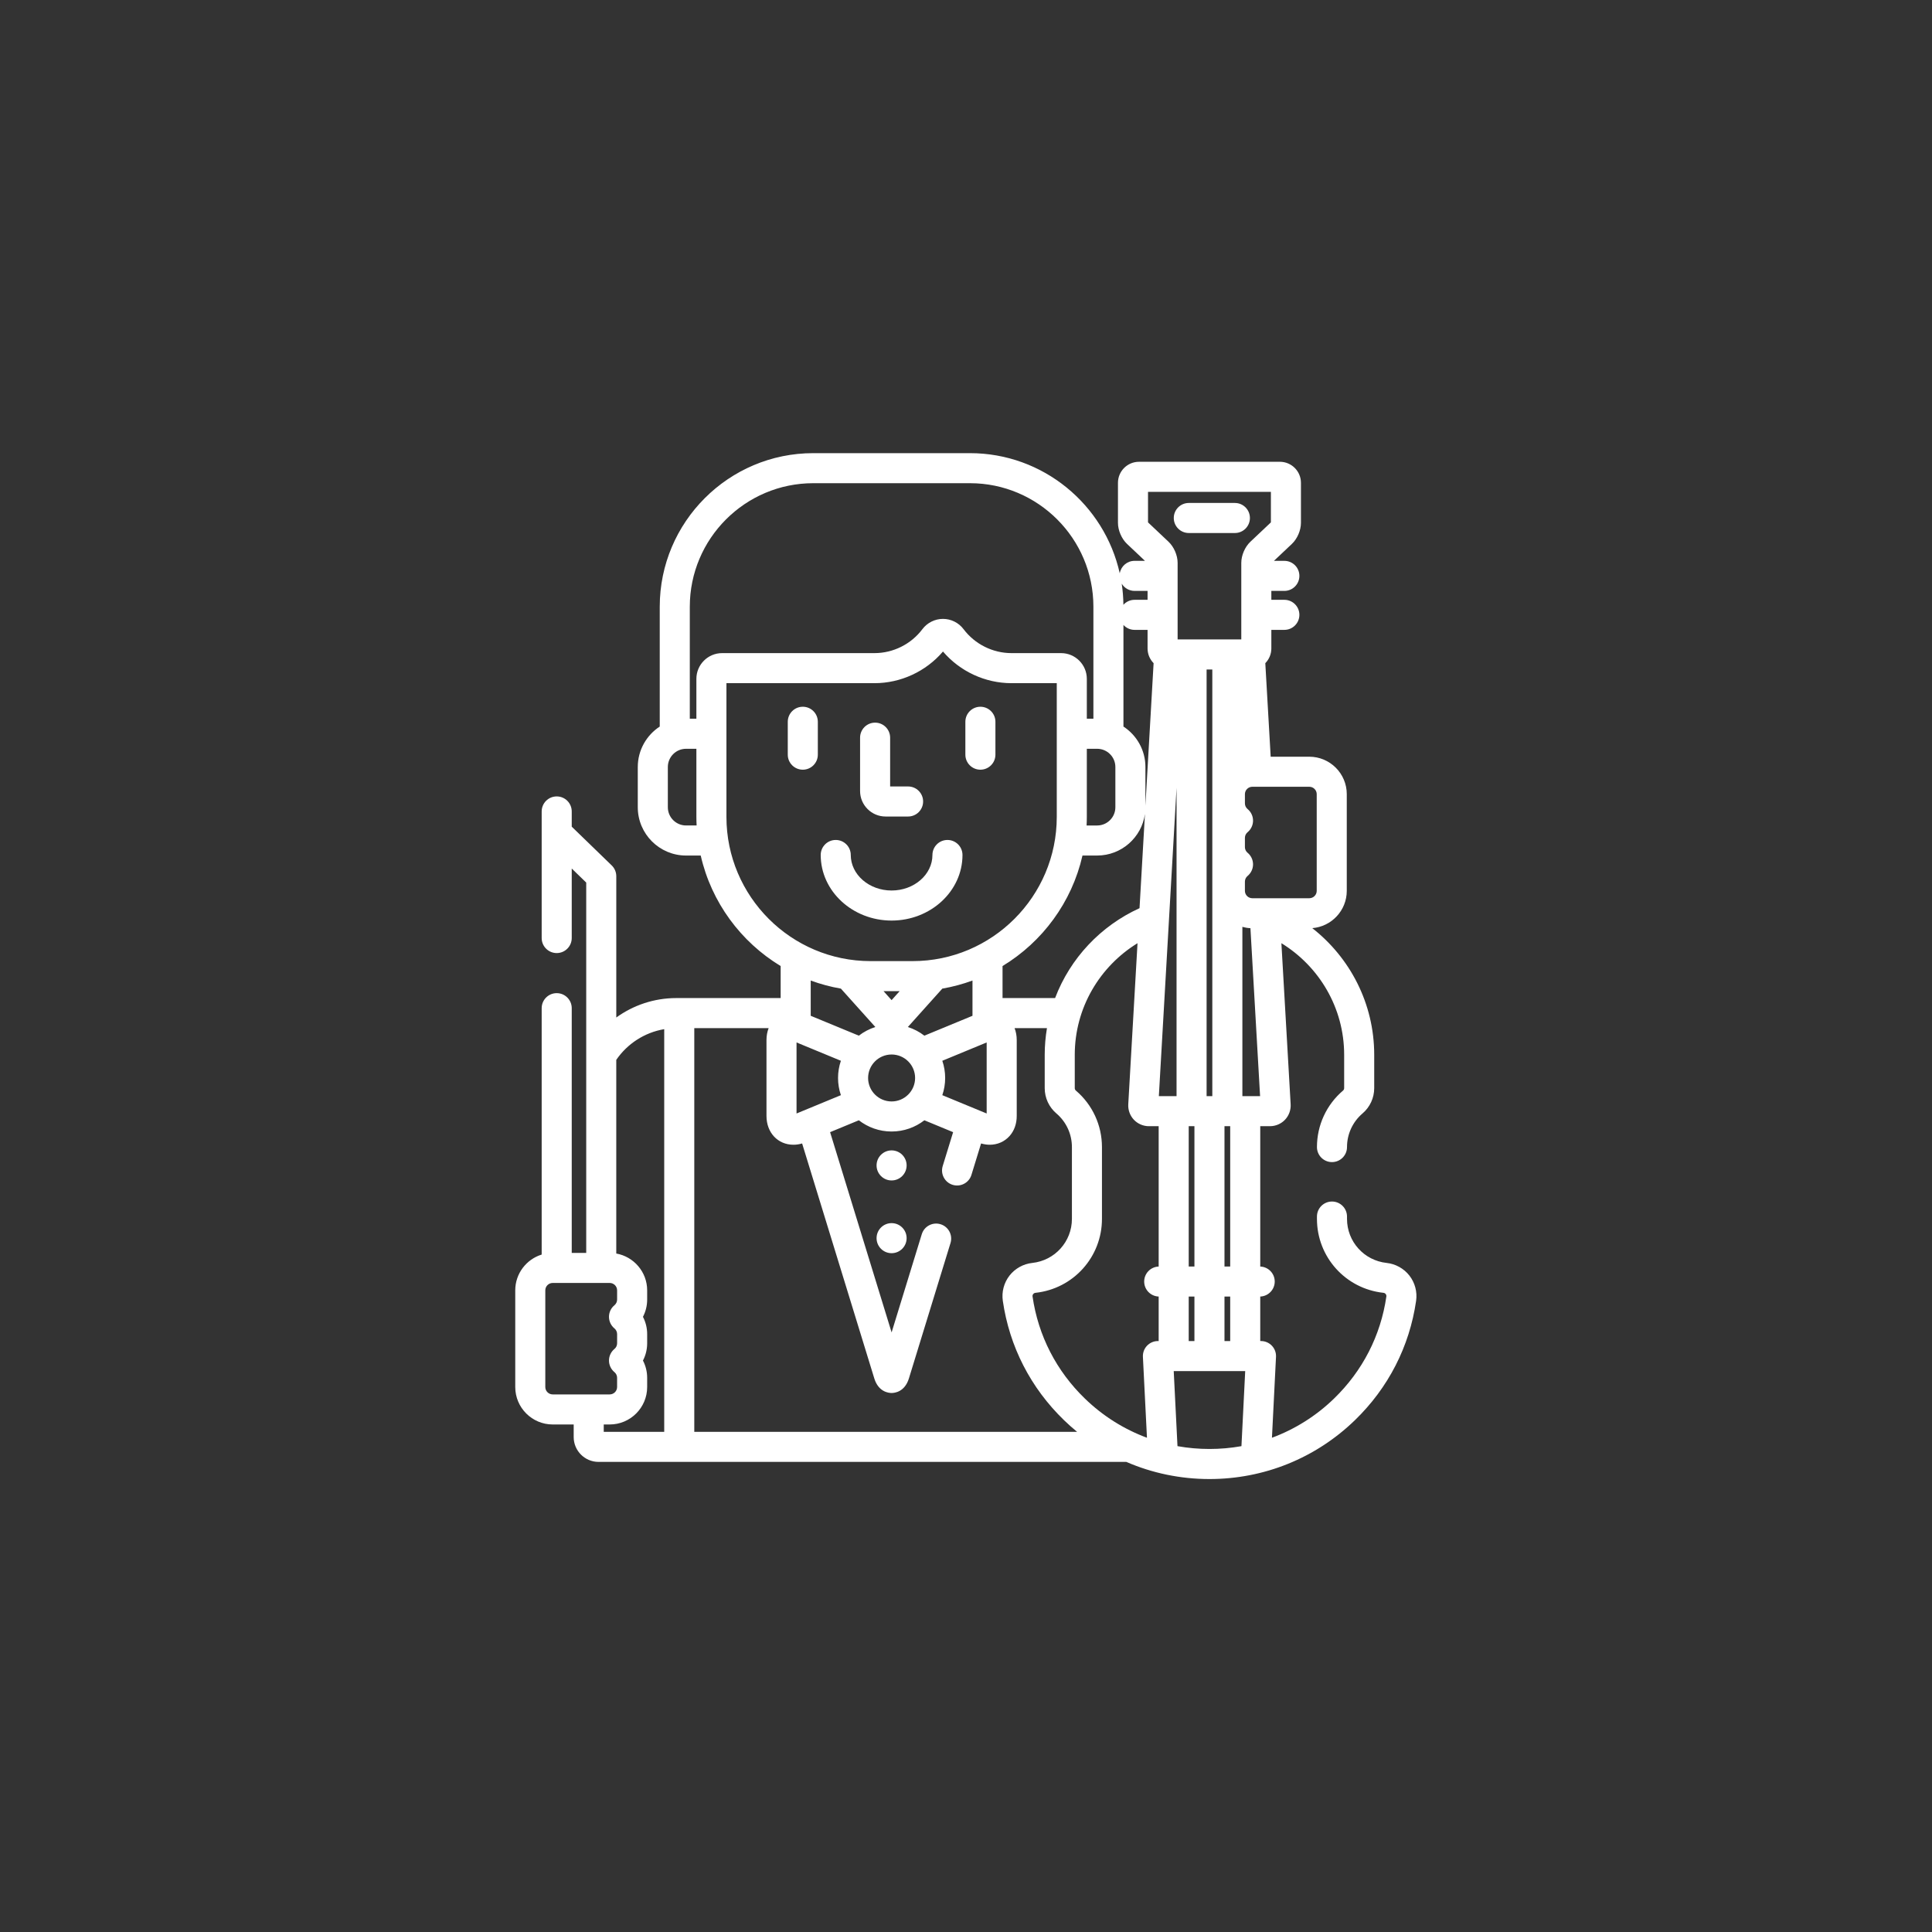 <?xml version="1.0"?>
<svg xmlns="http://www.w3.org/2000/svg" height="512px" viewBox="-31 0 512 512" width="512px"><rect x="-31" y="0" width="512" height="512" fill="#333333" stroke="none"/><g transform="matrix(0.531 0 0 0.531 105.546 120.088)"><script xmlns="" class="active-path" style=""/><path d="m143.512 126.566c-4.145 0-7.5 3.359-7.5 7.5v16.418c0 4.141 3.355 7.5 7.5 7.5 4.141 0 7.5-3.359 7.5-7.5v-16.418c0-4.141-3.359-7.5-7.5-7.5zm0 0" data-original="#000000" class="active-path" fill="#FFFFFF"/><path d="m232.145 157.984c4.141 0 7.5-3.359 7.5-7.5v-16.418c0-4.141-3.359-7.5-7.5-7.5s-7.5 3.359-7.5 7.5v16.418c0 4.141 3.359 7.5 7.5 7.5zm0 0" data-original="#000000" class="active-path" fill="#FFFFFF"/><path d="m184.828 181.352h11.23c4.141 0 7.5-3.355 7.5-7.5 0-4.141-3.359-7.5-7.5-7.5h-8.961v-24.352c0-4.141-3.359-7.5-7.5-7.5-4.145 0-7.5 3.359-7.5 7.5v26.625c0 7.016 5.711 12.727 12.73 12.727zm0 0" data-original="#000000" class="active-path" fill="#FFFFFF"/><path d="m223.207 200.551c0-4.145-3.359-7.5-7.5-7.5-4.145 0-7.5 3.355-7.5 7.5 0 9.773-9.145 17.727-20.383 17.727-11.234 0-20.375-7.953-20.375-17.727 0-4.145-3.359-7.5-7.5-7.5-4.145 0-7.5 3.355-7.5 7.5 0 18.043 15.871 32.727 35.375 32.727 19.512-.004 35.383-14.684 35.383-32.727zm0 0" data-original="#000000" class="active-path" fill="#FFFFFF"/><path d="m336.156 39.863h23c4.145 0 7.5-3.355 7.5-7.5 0-4.141-3.355-7.5-7.5-7.5h-23c-4.141 0-7.5 3.359-7.5 7.5 0 4.145 3.359 7.5 7.5 7.5zm0 0" data-original="#000000" class="active-path" fill="#FFFFFF"/><path d="m446.266 410.473c-2.758-3.543-6.906-5.848-11.371-6.324-11.277-1.207-19.781-10.66-19.781-21.984v-1.164c0-4.145-3.355-7.5-7.5-7.5-4.141 0-7.5 3.355-7.5 7.5v1.164c0 19.008 14.266 34.871 33.188 36.898.445.047.855.277 1.125.621.273.352.391.785.328 1.223-2.828 19.523-11.875 37.152-26.168 50.984-8.984 8.691-19.508 15.266-30.934 19.504l2.023-40.391c.102-2.055-.641-4.059-2.059-5.543-1.414-1.488-3.379-2.332-5.434-2.332h-.371v-22.207c4.016-.148 7.227-3.438 7.227-7.488 0-4.051-3.211-7.34-7.227-7.484v-70.047h4.855c2.84 0 5.582-1.176 7.52-3.23 1.941-2.051 2.957-4.855 2.797-7.691l-4.617-80.406c18.77 11.52 31.324 32.176 31.324 55.719v16.613c0 .473-.211.922-.57 1.23-8.266 7.043-13.008 17.316-13.008 28.188 0 4.145 3.359 7.5 7.5 7.5 4.145 0 7.5-3.355 7.5-7.5 0-6.469 2.82-12.582 7.738-16.773 3.711-3.164 5.84-7.773 5.84-12.645v-16.613c0-25.645-12.109-48.508-30.914-63.234 9.621-.762 17.219-8.812 17.219-18.617v-48.246c0-10.309-8.395-18.691-18.711-18.691h-19.266l-2.68-46.68c1.859-1.898 3.012-4.488 3.012-7.348v-9.277h6.496c4.145 0 7.5-3.355 7.5-7.5 0-4.141-3.355-7.5-7.5-7.5h-6.496v-4.445h6.496c4.145 0 7.5-3.359 7.5-7.5 0-4.145-3.355-7.5-7.5-7.5h-5.203l8.949-8.449c2.711-2.559 4.531-6.785 4.531-10.512v-19.984c0-5.789-4.711-10.5-10.5-10.5h-70.324c-5.789 0-10.5 4.711-10.5 10.5v19.98c0 3.73 1.82 7.953 4.535 10.516l8.945 8.445h-5.203c-3.707 0-6.777 2.688-7.383 6.223-7.629-34.27-38.246-59.973-74.766-59.973h-78.203c-42.242 0-76.613 34.379-76.613 76.637v59.816c-6.59 4.305-10.961 11.742-10.961 20.188v20.086c0 13.289 10.809 24.098 24.09 24.098h7.324c5.301 23.32 20.004 43.105 39.895 55.152v15.977l-52.012-.004c-11.207 0-21.582 3.609-30.023 9.707v-70.516c0-2.031-.824-3.973-2.281-5.387l-19.953-19.34v-7.598c0-4.145-3.359-7.5-7.5-7.5s-7.5 3.355-7.5 7.5v63.184c0 4.145 3.359 7.5 7.5 7.5s7.5-3.355 7.5-7.5v-34.695l7.23 7.012v184.82h-7.23v-122.137c0-4.145-3.359-7.5-7.5-7.5s-7.5 3.355-7.5 7.5v122.969c-7.633 2.359-13.191 9.473-13.191 17.859v48.25c0 10.309 8.395 18.691 18.711 18.691h10.457v6.285c0 6.832 5.559 12.387 12.387 12.387h263.402c12.941 5.609 27.016 8.559 41.508 8.559 27.238 0 53.008-10.418 72.551-29.332 16.703-16.16 27.277-36.773 30.582-59.613.645-4.445-.57-9.031-3.332-12.582zm-427.555 59.297c-2.047 0-3.711-1.656-3.711-3.691v-48.25c0-2.035 1.664-3.691 3.711-3.691h28.418c2.047 0 3.711 1.656 3.711 3.691v4.605c0 1.094-.492 2.129-1.348 2.84-1.715 1.426-2.711 3.539-2.711 5.77.004 2.234.996 4.348 2.711 5.773.855.707 1.348 1.742 1.348 2.836v4.605c0 1.094-.492 2.129-1.348 2.836-1.715 1.426-2.711 3.543-2.711 5.773.004 2.23.996 4.348 2.715 5.773.852.707 1.34 1.738 1.34 2.832v4.605c0 2.035-1.664 3.691-3.707 3.691zm55.641 18.672h-30.184v-3.672h2.961c10.316 0 18.711-8.383 18.711-18.691v-4.602c0-3.043-.734-5.984-2.102-8.609 1.363-2.625 2.102-5.566 2.102-8.609v-4.605c0-3.039-.734-5.98-2.102-8.605 1.367-2.629 2.102-5.57 2.102-8.609v-4.605c0-9.18-6.668-16.82-15.418-18.383v-96.648c5.445-7.957 14.004-13.652 23.93-15.328zm321.934-321.941c2.047 0 3.711 1.656 3.711 3.691v48.25c0 2.035-1.664 3.691-3.711 3.691h-28.418c-2.047 0-3.711-1.656-3.711-3.691v-4.605c0-1.094.492-2.129 1.348-2.84 1.715-1.426 2.711-3.539 2.711-5.77 0-2.234-.996-4.348-2.711-5.773-.855-.707-1.348-1.742-1.348-2.836v-4.602c0-1.098.492-2.133 1.348-2.84 1.715-1.426 2.711-3.539 2.711-5.773 0-2.23-.996-4.348-2.715-5.77-.852-.707-1.34-1.742-1.34-2.836v-4.605c0-2.035 1.664-3.688 3.707-3.688h28.418zm-80.484-147.191h61.324v15.168c-.016.043-.035.09-.059.133l-10.184 9.613c-2.711 2.559-4.531 6.785-4.531 10.512v38.238h-31.777v-38.238c0-3.73-1.82-7.953-4.535-10.516l-10.18-9.609c-.023-.043-.043-.09-.059-.133zm38.164 386.625v-70.031h2.852v70.031zm2.852 15v22.195h-2.852v-22.195zm-8.926-312.961v212.93h-2.852v-212.93zm-11.777 297.961v-70.031h2.852v70.031zm2.852 15v22.195h-2.852v-22.195zm-35.426-284.48v-50.711c1.371 1.504 3.344 2.457 5.539 2.457h6.496v9.273c0 2.859 1.152 5.453 3.012 7.348l-4.082 71.102v-19.281c0-8.445-4.371-15.883-10.965-20.188zm5.539-67.703h6.496v4.449h-6.496c-2.211 0-4.188.961-5.562 2.48-.043-3.574-.32-7.094-.84-10.535 1.316 2.16 3.688 3.605 6.402 3.605zm5.188 111.336-2.703 47.016c-19.324 8.777-34.59 24.938-42.141 44.852h-26.227v-15.977c19.891-12.047 34.59-31.832 39.895-55.152h7.324c12.145-.004 22.211-9.039 23.852-20.738zm-14.762-23.445v20.086c0 5.016-4.078 9.098-9.09 9.098h-5.273c.07-1.422.117-2.852.117-4.289v-33.988h5.156c5.012 0 9.09 4.078 9.09 9.094zm-214.266 29.18c-5.008 0-9.086-4.078-9.086-9.094v-20.086c0-5.016 4.078-9.094 9.086-9.094h5.16v33.988c0 1.438.047 2.863.117 4.285zm5.16-73.176v19.902h-3.285v-55.91c0-33.988 27.641-61.637 61.613-61.637h78.203c33.973 0 61.609 27.648 61.609 61.637v55.91h-3.281v-19.902c0-7.082-5.762-12.84-12.844-12.84h-24.754c-9.355 0-18.297-4.469-23.922-11.953-2.41-3.215-6.25-5.133-10.27-5.133s-7.855 1.918-10.27 5.129c-5.625 7.488-14.566 11.957-23.922 11.957h-76.035c-7.082 0-12.844 5.758-12.844 12.84zm15 68.891v-66.73h73.883c13.121 0 25.703-5.855 34.188-15.797 8.484 9.938 21.066 15.797 34.191 15.797h22.598v66.73c0 39.691-32.277 71.98-71.953 71.98h-20.953c-39.676 0-71.953-32.289-71.953-71.98zm57.121 138.887-22.137 9.145v-35.457l22.137 9.145c-.918 2.695-1.422 5.582-1.422 8.586 0 3 .504 5.887 1.422 8.582zm-15.059-39.617v-17.594c4.836 1.773 9.867 3.137 15.059 4.035l17.195 19.16c-3.008.961-5.793 2.426-8.238 4.32zm40.367 19.32c6.469 0 11.73 5.254 11.73 11.715 0 6.457-5.262 11.715-11.73 11.715s-11.73-5.258-11.73-11.715c0-6.461 5.262-11.715 11.73-11.715zm-4.012-31.609h8.023l-4.012 4.473zm12.125 17.891 17.195-19.164c5.191-.895 10.223-2.258 15.059-4.031v17.594l-24.02 9.922c-2.441-1.895-5.227-3.359-8.234-4.32zm17.195 16.848 22.137-9.145v35.457l-22.137-9.145c.918-2.699 1.422-5.582 1.422-8.586 0-3-.504-5.887-1.422-8.582zm-123.785 185.188v-201.492h37.113c-.699 1.785-1.082 3.789-1.082 5.949v37.879c0 8.336 5.664 14.383 13.469 14.383 1.43 0 2.875-.223 4.32-.641l36.02 117.266c2.07 6.742 7.133 7.27 8.637 7.27s6.566-.523 8.637-7.27l20.762-67.582c1.215-3.961-1.008-8.156-4.969-9.371-3.957-1.219-8.156 1.008-9.371 4.965l-15.059 49.023-30.699-99.941 14.348-5.93c4.527 3.508 10.195 5.605 16.352 5.605s11.828-2.098 16.352-5.605l14.348 5.93-5.199 16.918c-1.215 3.961 1.012 8.156 4.969 9.371 3.961 1.219 8.156-1.008 9.371-4.965l4.816-15.684c1.441.418 2.891.641 4.32.641 3.879 0 7.395-1.547 9.895-4.359 2.34-2.629 3.574-6.098 3.574-10.023v-37.879c0-2.16-.379-4.164-1.082-5.949h16.172c-.73 4.344-1.125 8.797-1.125 13.34v16.613c0 4.875 2.129 9.48 5.84 12.648 4.918 4.188 7.738 10.301 7.738 16.77v35.844c0 11.324-8.508 20.777-19.785 21.984-4.465.477-8.609 2.781-11.371 6.328-2.762 3.547-3.977 8.133-3.332 12.578 3.309 22.84 13.887 43.453 30.582 59.609 2.094 2.027 4.266 3.949 6.492 5.777zm231.762-82.496c-4.016.148-7.227 3.438-7.227 7.488 0 4.051 3.211 7.34 7.227 7.484v22.211h-.371c-2.055 0-4.02.844-5.434 2.332-1.418 1.484-2.16 3.488-2.059 5.543l2.023 40.391c-11.426-4.238-21.949-10.816-30.93-19.508-14.293-13.828-23.34-31.457-26.168-50.98-.066-.438.051-.871.32-1.219.273-.352.684-.578 1.133-.625 18.918-2.027 33.184-17.891 33.184-36.898v-35.844c0-10.871-4.738-21.145-13.004-28.188-.363-.309-.57-.758-.57-1.23v-16.613c0-23.539 12.551-44.199 31.32-55.715l-4.617 80.402c-.16 2.836.855 5.641 2.797 7.695 1.938 2.055 4.68 3.23 7.52 3.23h4.855zm8.926-238.91v153.867h-8.836zm32.387 328.551c-10.492 1.879-21.43 1.879-31.922 0l-1.875-37.457h35.672zm.465-174.684v-84.48c1.293.355 2.633.594 4.02.664l4.816 83.816zm0 0" data-original="#000000" class="active-path" fill="#FFFFFF"/><path d="m195.328 355.48c0 4.141-3.359 7.5-7.5 7.5s-7.5-3.359-7.5-7.5c0-4.145 3.359-7.5 7.5-7.5s7.5 3.355 7.5 7.5zm0 0" data-original="#000000" class="active-path" fill="#FFFFFF"/><path d="m195.328 391.781c0 4.141-3.359 7.5-7.5 7.5s-7.5-3.359-7.5-7.5c0-4.145 3.359-7.5 7.5-7.5s7.5 3.355 7.5 7.5zm0 0" data-original="#000000" class="active-path" fill="#FFFFFF"/></g> </svg>
